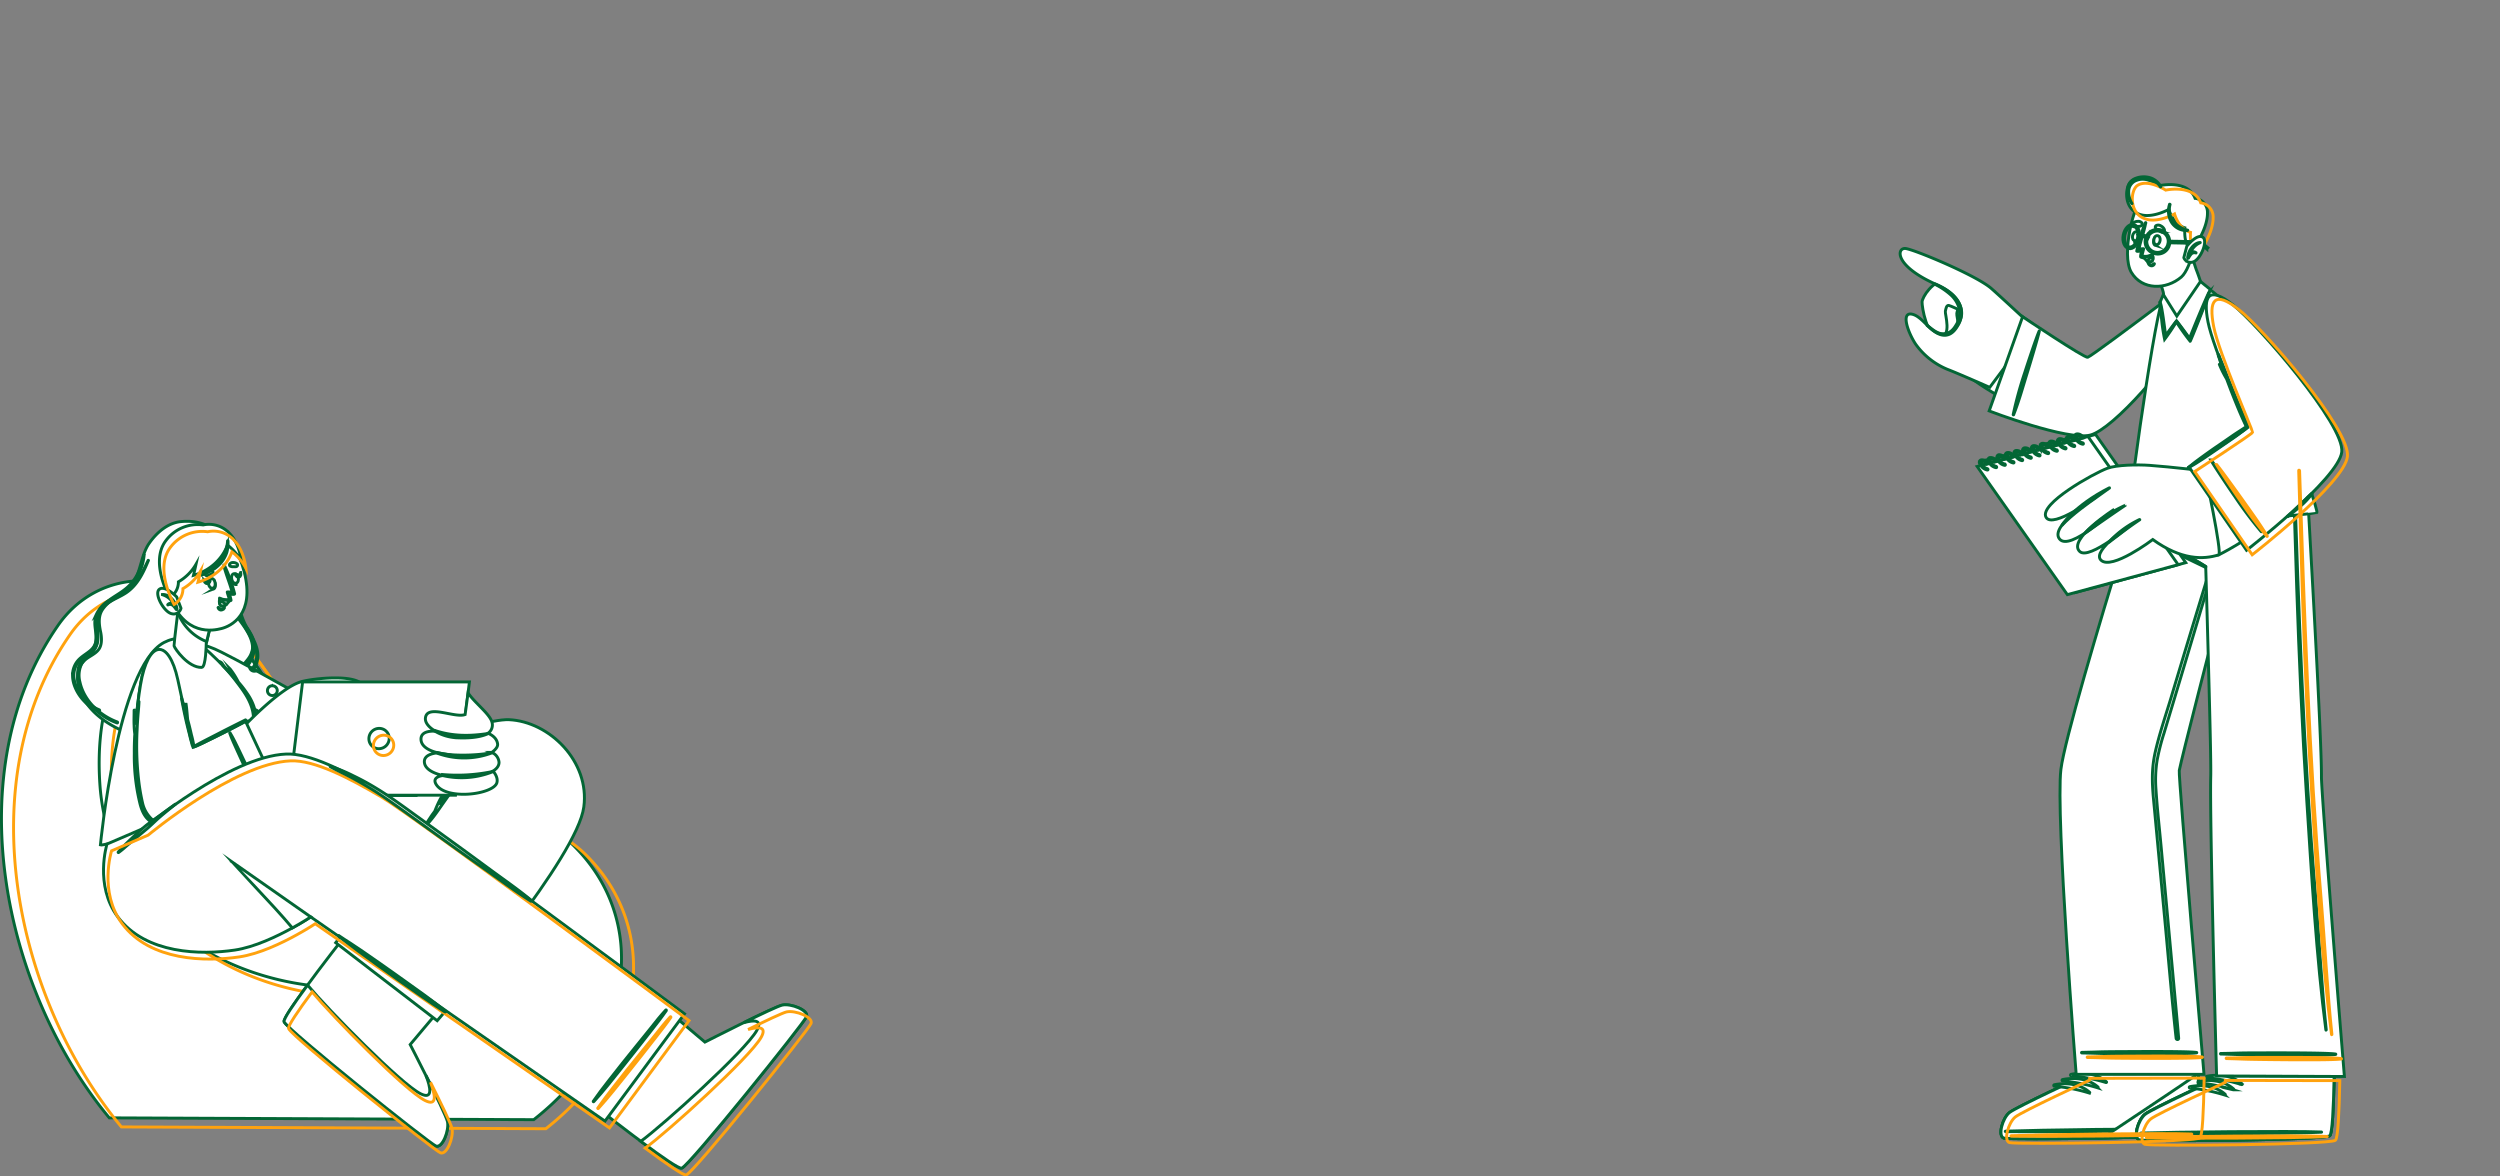<svg xmlns="http://www.w3.org/2000/svg" id="&#x421;&#x43B;&#x43E;&#x439;_1" data-name="&#x421;&#x43B;&#x43E;&#x439; 1" viewBox="0 0 851.7 400.8"><rect x="0" y="0" width="851.7" height="400.8" fill="#808080" stroke="none"/><defs><style>.cls-1{fill:#fff;stroke:#036635;}.cls-1,.cls-2{stroke-miterlimit:10;}.cls-2{fill:none;stroke:#ffa20e;}</style></defs><g id="freepik--Puff--inject-2"><path class="cls-1" d="M37.24,380.83l144.59.62C217,353.86,220.6,313,195.53,288.19c-15.17-15-34.44-12-52.79-14.35h-.05a54.28,54.28,0,0,1-18.61-5.46c-18.89-10-29.54-33.48-45.44-53.25-2-2.48-4-4.89-6.22-7.22-13.07-14-39.08-14.41-52.69,5.21C-14.84,263,1,337.16,37.24,380.83Z"></path><path class="cls-1" d="M34,266.77c3.78,59.31,72.29,81.46,115.07,63.69,37.21-15.46,25-50.72-6.37-56.62h-.05a54.28,54.28,0,0,1-18.61-5.46c-18.89-10-29.54-33.48-45.44-53.25C55,202.82,31.26,223.33,34,266.77Z"></path></g><g id="freepik--Puff--inject-2-2" data-name="freepik--Puff--inject-2"><path class="cls-2" d="M41.36,383.92l144.59.62c35.14-27.59,38.77-68.48,13.7-93.26-15.17-15-34.44-12-52.79-14.35h-.05a54,54,0,0,1-18.61-5.46c-18.89-10-29.54-33.48-45.44-53.25-2-2.48-4-4.89-6.22-7.22-13.07-14-39.08-14.41-52.69,5.21C-10.72,266.05,5.12,340.25,41.36,383.92Z"></path><path class="cls-2" d="M38.16,269.86c3.78,59.31,72.29,81.46,115.07,63.69,37.21-15.46,25-50.72-6.37-56.62h-.05a54,54,0,0,1-18.61-5.46c-18.89-10-29.54-33.48-45.44-53.25C59.09,205.91,35.38,226.42,38.16,269.86Z"></path></g><g id="freepik--Character--inject-2"><path class="cls-1" d="M148.54,390.43c-2.16-.79-50.84-39.69-51.76-42.35-.35-1,4.9-8.43,11.5-17.21,1.43-1.9,2.91-3.85,4.43-5.82,9.84-12.82,20.58-26.19,20.58-26.19l32.64,25.93-21.48,25.47-4.71,5.6s12,23.23,12.67,26.26S150.69,391.22,148.54,390.43Z"></path><path class="cls-1" d="M148.53,390.43c-2.15-.79-50.83-39.69-51.75-42.35-.29-.82,3.13-5.89,8-12.47,7.08,8.46,31.76,33.65,38.5,37,4.28,2.14,3.43-2.06,1.83-6.24,3.29,6.57,6.95,14.09,7.33,15.72C153.09,385.13,150.69,391.22,148.53,390.43Z"></path><path class="cls-1" d="M198.89,274.93c-2.23,16.95-44,65.91-48.85,71.52l-1.1,1.28-34.57-26.57.4-.51,30.44-39.86s-50.34,29.38-75.53,16C58.37,290.79,50,280.16,50,280.16l32.87-17.52s9.1,2.94,14.91,2.09c20-2.93,64.94-20,75.6-19.55C187.11,245.78,201,259.37,198.89,274.93Z"></path><path class="cls-1" d="M156.14,266a40.32,40.32,0,0,0-3.14,4c-1.08,1.41-2.17,2.81-3.24,4.22h0c.2-.41.38-.83.58-1.24.68-1.4,1.22-2.85,2-4.2a.08.08,0,0,0,0-.1.07.07,0,0,0-.1,0v0c-.83,1.33-1.78,2.6-2.49,4-.33.66-.65,1.33-.94,2-.16.37-.32.74-.47,1.12-.06.17-.15.36-.2.54-.48.66-1,1.32-1.42,2-1,1.48-1.92,3.05-3,4.52-.06.08.07.16.12.08,1.05-1.38,2.23-2.67,3.3-4s2.12-2.84,3.13-4.29,2-2.84,3-4.25a43.47,43.47,0,0,0,3-4.38.06.06,0,0,0,0-.08.06.06,0,0,0-.08,0Z"></path><path class="cls-1" d="M27.91,237c3.86,7.64,12.49,12.1,20.39,14.32,8.06,2.26,17.41,3.44,25.61,1.21a20.45,20.45,0,0,0,9.64-5.5c2.74-3,3.73-6.45,2.22-10.08-1.22-2.93-4.67-5.57-4.18-7.91s2.78-3.78,3.78-5.92c1.7-3.65.25-7-1.89-10-5.06-7.26-1.69-14.71-4-22.89-1.32-4.65-5.92-13.68-17.82-12.53-4.53.44-8.26,3.72-10.84,7.39-3,4.32-2.9,10.86-6.35,14.89-3,3.44-6.19,3.4-9.08,7.05-1.26,1.59-2.12,3.56-1.13,8.13.36,1.65.59,4.11-.41,5.77-1.39,2.31-4.55,2.83-6.06,5.23C25.69,229.45,26.2,233.61,27.91,237Z"></path><path class="cls-1" d="M80.85,247.5c4,.18,6.73-4.81,4.88-8-1.18-2.05-3.32-3.34-4.5-5.38-1.94-3.36.86-5.44,2.81-7.93,4.24-5.39,1-10.31-2.46-14.93-2.66-3.51-2.64-6.89-2-11.09,0-.07.12,0,.11,0-.34,3.13-.55,6.23,1.07,9.07,1.31,2.31,3.33,4.12,4.57,6.49a9.55,9.55,0,0,1-1.12,11.19c-.8,1-2.15,2-2.63,3.19-1.14,2.75.69,4.68,2.42,6.51,1.32,1.41,2.79,3,3,5,.28,3.07-3.11,6.46-6.15,6.15C80.7,247.73,80.69,247.5,80.85,247.5Z"></path><path class="cls-1" d="M78.15,250c2.65-1,5.48-1.72,7.38-3.94,2.83-3.29.86-6.62-1-9.75a5.53,5.53,0,0,1-1-4.24c.58-2.37,2.72-4,3.5-6.32,1.85-5.5-3-10.07-4.88-14.79s-1.86-10-1.88-15.07a.08.08,0,0,1,.11-.06.09.09,0,0,1,.06.06c.06,6.53.67,12.78,4,18.51,2.36,4,4.85,8.31,2.43,12.87-.6,1.12-1.52,2.07-2.09,3.19-1.13,2.24-.81,3.91.38,5.93s2.54,4,2.34,6.33c-.38,4.61-5.44,6.67-9.27,7.67a.2.2,0,0,1-.22-.18A.18.18,0,0,1,78.15,250Z"></path><path class="cls-1" d="M27,224.54c2.45-2.35,5.75-3.11,5.73-7.17,0-2.79-1-5.23.07-8a10.49,10.49,0,0,1,4.84-5c2.64-1.52,5.44-2.62,7.58-4.87,2.34-2.45,3.79-5.58,5.24-8.58,0-.06.14,0,.11,0-1.72,4.15-3.66,8.36-7.53,11-2,1.35-4.33,2.21-6.33,3.58-3.61,2.47-4.24,5.83-3.69,9.91.25,1.88.43,3.74-.71,5.37s-3,2.41-4.52,3.68c-6.26,5.37-.13,14.94,6,17.35.28.11.16.54-.13.44-4.62-1.65-8.8-7-8.94-11.92A7.63,7.63,0,0,1,27,224.54Z"></path><path class="cls-1" d="M26.58,228c.6-2.84,2.67-4.07,4.46-6,2.82-3.1,1.27-7,1.72-10.76A9.26,9.26,0,0,1,36.48,205c2.62-2.13,5.7-3.41,8-6A19.14,19.14,0,0,0,49,189.18c0-.07.11,0,.1,0A17.91,17.91,0,0,1,42,201.78c-2.58,1.9-5.83,3.22-7.62,6.09s-.82,6.35-1,9.7a7.45,7.45,0,0,1-2.43,5.24,14.91,14.91,0,0,0-3.13,3.36,9,9,0,0,0-.58,6.22c1.41,6.48,6.94,11.44,12.71,13.56.2.07.12.41-.08.34a21.13,21.13,0,0,1-12-10.85A12.06,12.06,0,0,1,26.58,228Z"></path><path class="cls-1" d="M65.78,229.36c6.15,8.83,27.25,31.76,41.84,35.09,8,1.83,46.89,7.26,52.21,2.42,6.23-5.67,3.34-27.06-1.61-27.26-15.13-.59-43.14,2.37-50.13.82-3.16-.69-19.93-11.51-37.84-20.16C63.46,217,61.78,223.61,65.78,229.36Z"></path><path class="cls-1" d="M150,238.44l-2.6,32s-35.24-.56-45.88-6.54-28-21.25-34.59-31.85-4.41-16.39,8.52-9.87,30.4,17,32.69,17.55S150,238.44,150,238.44Z"></path><path class="cls-1" d="M69.55,219.86a1.64,1.64,0,0,1-2.92-.41A10.35,10.35,0,0,1,69.55,219.86Zm-1.36,13.75h-.25q.78,1.14,1.74,2.37a1.7,1.7,0,0,0,.17-.73A1.67,1.67,0,0,0,68.19,233.61Zm12.31,0a1.67,1.67,0,0,0,0,3.34,1.68,1.68,0,0,0,1.68-1.66v0A1.67,1.67,0,0,0,80.5,233.61Zm12.28,0a1.67,1.67,0,0,0,0,3.34,1.68,1.68,0,0,0,1.68-1.66v0a1.66,1.66,0,0,0-1.66-1.66Zm-18.47-8.26A1.66,1.66,0,1,0,76,227a1.66,1.66,0,0,0-1.66-1.66ZM85,227.24a1.65,1.65,0,0,0,2.32,1.28ZM92.78,250a1.66,1.66,0,1,0,1.66,1.66A1.66,1.66,0,0,0,92.78,250Zm12.31,0a1.66,1.66,0,1,0,1.66,1.66,1.66,1.66,0,0,0-1.66-1.66Zm12.32,0a1.66,1.66,0,1,0,1.66,1.66,1.67,1.67,0,0,0-1.62-1.66Zm12.31,0a1.63,1.63,0,1,0,.06,0Zm-55.16-8.24c.45.48.91,1,1.38,1.45a1.62,1.62,0,0,0-1.34-1.45Zm12.06,0a1.66,1.66,0,1,0,1.66,1.66,1.66,1.66,0,0,0-1.66-1.66Zm12.31,0a1.66,1.66,0,1,0,0,3.32,1.67,1.67,0,0,0,0-3.34Zm12.32,0a1.66,1.66,0,1,0,1.66,1.66,1.66,1.66,0,0,0-1.66-1.66Zm12.31,0a1.66,1.66,0,1,0,1.66,1.66,1.66,1.66,0,0,0-1.66-1.66Zm12.32,0a1.66,1.66,0,1,0,1.66,1.66,1.66,1.66,0,0,0-1.66-1.66ZM117.4,266.41a1.63,1.63,0,0,0-1.65,1.53c1.08.17,2.17.33,3.28.48a2,2,0,0,0,0-.35,1.66,1.66,0,0,0-1.59-1.68Zm-18.47-8.26a1.66,1.66,0,1,0,0,3.32,1.67,1.67,0,0,0,0-3.34Zm12.32,0a1.66,1.66,0,1,0,1.66,1.66,1.66,1.66,0,0,0-1.66-1.66Zm12.31,0a1.66,1.66,0,1,0,1.66,1.66,1.66,1.66,0,0,0-1.66-1.66Zm12.32,0a1.66,1.66,0,1,0,1.66,1.66,1.66,1.66,0,0,0-1.66-1.66ZM142,250a1.66,1.66,0,1,0,1.66,1.66A1.66,1.66,0,0,0,142,250Zm-6.15-8.26a1.66,1.66,0,1,0,1.66,1.66,1.66,1.66,0,0,0-1.66-1.66Zm12.3,0a1.66,1.66,0,0,0,0,3.32,1.63,1.63,0,0,0,1.25-.58l.16-1.95h0a1.64,1.64,0,0,0-1.37-.81Zm-18.4,24.62a1.48,1.48,0,0,0-.89.26.48.48,0,0,0-.16.12,1.43,1.43,0,0,0-.45.58.58.58,0,0,0-.08.22,0,0,0,0,0,0,.05,1.26,1.26,0,0,0,0,.28h0a.28.28,0,0,0,0,.13,1.62,1.62,0,0,0,.81,1.42l1.46.12h0a1.71,1.71,0,0,0,1-1.19,2,2,0,0,0,0-.35A1.67,1.67,0,0,0,129.78,266.39Zm12.32,0a1.66,1.66,0,1,0,1.66,1.66,1.66,1.66,0,0,0-1.66-1.66h0ZM136,258.13a1.66,1.66,0,1,0,1.66,1.66,1.66,1.66,0,0,0-1.66-1.66h0Zm12.3,0a1.66,1.66,0,1,0-.12,3.32l.27-3.31Z"></path><path class="cls-1" d="M144.3,240.66a.07.07,0,1,0-.14,0c-.44,2.2-.62,4.46-.87,6.68s-.48,4.61-.69,6.92c-.41,4.6-.89,9.23-1,13.85a.14.14,0,0,0,.18.1.16.16,0,0,0,.11-.1c.7-4.54,1.06-9.15,1.49-13.71.22-2.26.42-4.53.58-6.8S144.33,243,144.3,240.66Z"></path><path class="cls-1" d="M34.21,287.86c1.93.62,56.88-15.28,56.88-15.28L84.6,253.5s3.21-6.13,1.72-12c-2-7.88-16.58-20.85-17.73-21.61-4.6-3-8.92-3-12.73-1C40,227.32,34.21,287.86,34.21,287.86Z"></path><path class="cls-1" d="M76.13,226.72c1.42,1.65,2.94,3.22,4.4,4.83-.69-1.2-1.36-2.41-2.09-3.59h0a27,27,0,0,1,2.78,4.43,36.35,36.35,0,0,1,3,3.87,17.38,17.38,0,0,1,2.56,5.35A15,15,0,0,1,87,247.5a38.43,38.43,0,0,1-1.86,6.57c-.1.29-.5.11-.42-.17,1-3.73,2.2-7.66,1.37-11.55s-3.23-7.1-5.56-10.15A55.55,55.55,0,0,0,76,226.87C76,226.75,76.07,226.61,76.13,226.72Z"></path><path class="cls-1" d="M59.29,220c.22,1,4.87,7.52,9.41,7.37,1.48,0,1.56-8.14,1.56-8.14l.15-.6,2-8.34-11.15-7.3S59.2,219.53,59.29,220Z"></path><path class="cls-1" d="M72.4,210.24l-2,8.34a17.24,17.24,0,0,1-9.85-10c.35-2.88.64-5.27.68-5.62v-.05l1.41.85Z"></path><path class="cls-1" d="M83.21,194.87c3.71,14.59-4.6,18.46-7.75,19.26-2.85.72-12.67,2.82-17.87-11.3s.41-20.46,6.85-22.46S79.5,180.29,83.21,194.87Z"></path><path class="cls-1" d="M80.41,193.06a8.34,8.34,0,0,1-1,0,1.7,1.7,0,0,1-1.06-.23.52.52,0,0,1-.11-.64,1.31,1.31,0,0,1,1.23-.54,2,2,0,0,1,1.33.46.58.58,0,0,1-.39.95Z"></path><path class="cls-1" d="M70.6,196.13c.34-.11.63-.26,1-.4a1.81,1.81,0,0,0,.91-.58.56.56,0,0,0-.12-.65,1.34,1.34,0,0,0-1.34-.07,1.91,1.91,0,0,0-1.09.9.57.57,0,0,0,.3.76A.64.64,0,0,0,70.6,196.13Z"></path><path class="cls-1" d="M73.1,198s-.07.07-.06.11c.24,1,.34,2.18-.5,2.7h0C73.64,200.44,73.48,198.87,73.1,198Z"></path><path class="cls-1" d="M72,197.1c-1.64.21-1.1,3.47.41,3.28S73.36,196.92,72,197.1Z"></path><path class="cls-1" d="M71.37,197.38c-.25.23-.48.6-.81.69s-.75-.18-1.07-.47h0c.1.62.44,1.23,1.13,1.21s1-.64,1-1.3C71.61,197.44,71.48,197.28,71.37,197.38Z"></path><path class="cls-1" d="M78.9,196.66a.09.09,0,0,1,.09.08c.13,1,.44,2.16,1.41,2.35v.06C79.26,199.17,78.85,197.61,78.9,196.66Z"></path><path class="cls-1" d="M79.64,195.46c1.6-.38,2.24,2.87.75,3.22S78.29,195.78,79.64,195.46Z"></path><path class="cls-1" d="M80.35,195.54c.29.12.61.39.92.35s.55-.45.71-.84H82c.14.62.06,1.3-.51,1.54s-1-.24-1.3-.83C80.18,195.69,80.24,195.49,80.35,195.54Z"></path><path class="cls-1" d="M74.45,206.94c.26.21.53.52.91.52a2.77,2.77,0,0,0,1.07-.36s.07,0,0,.05a1.39,1.39,0,0,1-1.24.67,1.1,1.1,0,0,1-.89-.83C74.33,206.93,74.41,206.9,74.45,206.94Z"></path><path class="cls-1" d="M78.17,202.31s.43,1.49.54,2.2c0,.07-.16.12-.4.18h0a3.43,3.43,0,0,1-3.48-.78c-.06-.06,0-.15.09-.11a5.28,5.28,0,0,0,3.23.43c0-.21-.83-2.52-.72-2.55a6.36,6.36,0,0,1,1.68.13c-.81-3.11-2.12-6.07-2.88-9.19a.09.09,0,0,1,.08-.11.1.1,0,0,1,.1,0,52.63,52.63,0,0,1,3.52,9.76C80,202.71,78.47,202.39,78.17,202.31Z"></path><path class="cls-1" d="M78.23,204.41a4.28,4.28,0,0,1-1.31,1.67,2.08,2.08,0,0,1-1.1.35c-.86,0-1.06-.75-1.07-1.42a3.75,3.75,0,0,1,.12-1.06A5.48,5.48,0,0,0,78.23,204.41Z"></path><path class="cls-1" d="M76.92,206.08a2.08,2.08,0,0,1-1.1.35c-.86,0-1.06-.75-1.07-1.42A2,2,0,0,1,76.92,206.08Z"></path><path class="cls-1" d="M57.78,203.61a6.24,6.24,0,0,0,3-5.39,16.44,16.44,0,0,0,6-6c-.07.32-.57,2.63-.87,3.8,9.35-2.75,11.56-10.34,11.56-10.34a16.58,16.58,0,0,1,4.77,5.62s-.53-5.85-3.93-9.46a9.47,9.47,0,0,0-9.09-3,13.52,13.52,0,0,0-12.74,5.38C50.93,191.61,57.78,203.61,57.78,203.61Z"></path><path class="cls-1" d="M73,193.77a18,18,0,0,1-4.71,2.29h0a15.06,15.06,0,0,0,6.57-4.93,14.69,14.69,0,0,0,1.76-3.08,10,10,0,0,0,.9-3.76.07.07,0,1,1,.15,0,12.09,12.09,0,0,1-.37,3.83,10.65,10.65,0,0,1-1.8,3.37A12.75,12.75,0,0,1,73,193.81"></path><path class="cls-1" d="M60.19,203.36s-4-4.11-5.91-2.6,1.62,7.82,4.24,8.33a2.57,2.57,0,0,0,3.13-1.82.19.19,0,0,1,0-.08Z"></path><path class="cls-1" d="M55.34,202.54v.07A6.44,6.44,0,0,1,59.28,206a1.43,1.43,0,0,0-2-.14.86.86,0,0,0-.13.14s0,.11.06.09a1.55,1.55,0,0,1,1.79.26,7.54,7.54,0,0,1,1,1.24c.11.14.37,0,.29-.16h0C60,205.18,57.78,202.37,55.34,202.54Z"></path><path class="cls-1" d="M48,232.32c-4.42,25.07-.15,43.84,4.11,46.17,11.47,6.26,39-6.44,46.75-9,3.14-1-11.16-25-14.37-23.54-7.54,3.48-18.12,9.41-18.55,9.36-.85-.09-1.84-6.48-6.22-25.13C56.17,215.13,49.78,222.07,48,232.32Z"></path><path class="cls-1" d="M123.88,234.11c.78,3.15-7.14,4.43-7.14,4.43a6,6,0,0,1,3.14,2.59c1.15,2.18-1.76,5-1.76,5a7.47,7.47,0,0,1,2.88,3.26c.89,2.2-1.65,5.41-1.65,5.41a6.53,6.53,0,0,1,.72,4.46c-1,4-7.17,5.63-10.81,7.38-3.9,1.86-10.35,2.55-13.28,3.87L83.29,247.27s12.26-13,19.25-15C106.43,231.11,122.68,229.3,123.88,234.11Z"></path><path class="cls-1" d="M116.65,238.46A53.94,53.94,0,0,0,103.5,240c-.09,0-.06.17,0,.15,4.26-.93,8.86-.74,13.14-1.5a.12.12,0,0,0,.07-.14A.09.09,0,0,0,116.65,238.46Z"></path><path class="cls-1" d="M117.93,245.78a11.76,11.76,0,0,0-3,.55c-1,.27-2.06.56-3.09.86-2,.6-4.08,1.26-6.1,2-.09,0-.06.17,0,.14,2.05-.59,4.1-1.16,6.17-1.67l3.11-.74a14.7,14.7,0,0,0,2.9-.81.17.17,0,0,0,.17-.16A.17.17,0,0,0,117.93,245.78Z"></path><path class="cls-1" d="M119.26,254.77a7.74,7.74,0,0,0-2.64.64l-2.79.86c-1.86.57-3.72,1.13-5.6,1.63-.1,0-.06.18,0,.15l5.74-1.49,2.81-.77a7.92,7.92,0,0,0,2.48-.93Z"></path><path class="cls-1" d="M83.68,245.78,96.86,274S56,285.9,50.42,278.72,45.25,249,47.86,233.34s9.63-15.92,12.71-1.8,4.89,23,5.44,23S83.68,245.78,83.68,245.78Z"></path><path class="cls-1" d="M78.35,249.61c0-.07-.17,0-.14,0,.73,2.12,1.72,4.16,2.63,6.21s1.91,4.22,2.9,6.32c2,4.18,3.89,8.42,6.1,12.47.09.18.32,0,.25-.13-1.69-4.27-3.7-8.43-5.64-12.59-1-2.06-1.93-4.12-2.93-6.16S79.54,251.55,78.35,249.61Z"></path><path class="cls-1" d="M75.25,279.15a16.4,16.4,0,0,0-3.42.57c-1.18.21-2.37.4-3.56.55a67.45,67.45,0,0,1-6.94.6c-2.29.06-7.94-.28-9.68-1.86a10.81,10.81,0,0,1-3-5.09,70.08,70.08,0,0,1-1.4-8,103.11,103.11,0,0,1-.54-17.21c.06-1.6.16-3.2.28-4.79s.31-3.26.36-4.88c0-.06-.09-.07-.11,0a55.09,55.09,0,0,0-1.08,7.88c-.1-1.65-.29-3.3-.32-4.95a.08.08,0,0,0-.15,0c0,1.74-.09,3.47,0,5.21a25.55,25.55,0,0,0,.24,2.92q-.21,3.3-.18,6.63a67.69,67.69,0,0,0,2,17.3c.67,2.45,1.71,4.8,4,6.11a14.56,14.56,0,0,0,5.38,1.42,45.65,45.65,0,0,0,11.78-.75c1.09-.2,2.17-.43,3.25-.68a13,13,0,0,0,3.1-.85.09.09,0,0,0,.06-.07S75.28,279.14,75.25,279.15Z"></path><polygon class="cls-1" points="84.21 246 84.21 246.01 84.21 246.01 84.21 246"></polygon><path class="cls-1" d="M83.63,245.25c-3,1.5-6,3-9,4.55l-4.44,2.28c-1.42.73-4.13,2.19-4.13,2.19a33.38,33.38,0,0,0-.84-3.91c-.29-1.27-.63-2.77-1-4.14-.09-.36-.19-.71-.28-1.07-.07-.66-.13-1.32-.19-2-.1-1.07-.19-2.16-.35-3.21h-.06a13.68,13.68,0,0,0,0,3c-.46-1.67-.94-3.32-1.43-5,0-.05-.09,0-.08,0,.53,2.79,1.1,5.58,1.74,8.35.32,1.34.66,2.68,1,4a43,43,0,0,0,1.19,4.27,46.49,46.49,0,0,0,4.51-2q2.31-1.09,4.59-2.24c3-1.48,5.94-3,8.8-4.66a2.92,2.92,0,0,0,.22.43c.07.12.17-.09.13-.22S83.69,245.22,83.63,245.25Z"></path><rect class="cls-1" x="83.39" y="268.3" width="58.31" height="2.62"></rect><polygon class="cls-1" points="95.86 268.3 93.87 270.92 141.7 270.92 141.7 268.3 95.86 268.3"></polygon><polygon class="cls-1" points="98.36 270.91 155.19 270.91 159.92 232.32 103.09 232.32 98.36 270.91"></polygon><path class="cls-1" d="M125.68,251.61a3.39,3.39,0,0,0,3.31,3.46h.09a3.55,3.55,0,0,0,3.52-3.46,3.39,3.39,0,0,0-3.32-3.46h-.08A3.52,3.52,0,0,0,125.68,251.61Z"></path><path class="cls-1" d="M159.46,236.05c2.14,3.31,7.43,7.17,8.15,10a3.36,3.36,0,0,1-1.38,3.76s3.06,1.05,3.3,3.74c.12,1.38-2,2.78-2,2.78a4,4,0,0,1,2.48,3.35c.05,1.91-2.06,3-2.06,3s1.9,2,1.32,4c-1.16,4-17.43,6.13-20.73.47C147,264.51,151,264.2,151,264.2s-5.86-1-6.39-4.29,4.69-3.43,4.69-3.43-5.67-1-5.87-4.49,5-2.85,5-2.85-3.94-2-3.47-4.71c.76-4.51,10,.29,13.5-1Z"></path><path class="cls-1" d="M167.66,263a28.57,28.57,0,0,1-16.88,1.21c-.18-.05-.18-.35,0-.34a58.32,58.32,0,0,0,16.88-1Z"></path><path class="cls-1" d="M167.63,256.37c.07,0,.09.09,0,.11a26.73,26.73,0,0,1-18.51.18c-.21-.08-.31-.36-.07-.28C153.22,257.61,162.45,257.51,167.63,256.37Z"></path><path class="cls-1" d="M148.1,248.84c5.87,2,11.82,2,17.91,1.08.08,0,.09.1,0,.13-2.86,1.26-6.81,1.44-9.89,1.32A16.38,16.38,0,0,1,148,249C147.93,249,148,248.79,148.1,248.84Z"></path><path class="cls-1" d="M274.78,346.34c-.8,2.15-39.86,50.71-42.52,51.62-1,.35-8.41-4.93-17.17-11.56-1.9-1.43-3.84-2.92-5.81-4.44-12.79-9.88-26.12-20.66-26.12-20.66l26-32.56,25.41,21.56,5.58,4.72s23.27-11.9,26.3-12.58S275.54,344.19,274.78,346.34Z"></path><path class="cls-1" d="M274.78,346.34c-.8,2.15-39.86,50.71-42.52,51.62-.88.31-6.65-3.69-13.95-9.13,7.45-5.42,35.74-30.91,39.54-37.81,2-3.63-.92-3.6-4.49-2.6,5.83-2.87,11.69-5.66,13.11-6C269.45,341.76,275.53,344.19,274.78,346.34Z"></path><path class="cls-1" d="M233.2,345.38l-27.1,36.56L114.67,318.5l-8.81-6.12s-2.5,1.68-6.26,3.75C94.38,319,86.74,322.67,80,323.67c-11.35,1.68-30.3,1.5-39.87-11.29-8.06-10.77-3.68-24.83-3.68-24.83l12.46-5.35s29.49-24.57,48.6-25.31c8.11-.33,19.93,5.82,30.87,12.25S233.2,345.38,233.2,345.38Z"></path><path class="cls-1" d="M105.86,312.38s-2.5,1.68-6.26,3.75c-6.64-7.95-20.7-22.39-21.13-22.91Z"></path><path class="cls-1" d="M59.69,274c-1.76,1.23-3.47,2.53-5.21,3.79s-3.48,2.39-5.1,3.74-3.22,2.84-4.78,4.32c-.75.71-1.5,1.43-2.23,2.17a18.56,18.56,0,0,0-2.12,2.31c0,.07.06.17.13.12a25.36,25.36,0,0,0,2.36-1.92l2.47-2.1c1.58-1.35,3.2-2.66,4.78-4s3-2.81,4.58-4.17S58,275.42,59.72,274C59.78,274,59.72,274,59.69,274Z"></path><path class="cls-1" d="M226.84,344.07c-1.76,1.9-3.39,3.94-5,6s-3.28,4-4.9,6.06c-3.25,4-6.53,8.1-9.72,12.2-1.76,2.25-3.49,4.52-5.12,6.87-.07.11.09.22.18.13,3.49-3.84,6.69-7.94,9.93-12s6.49-8.14,9.67-12.25c1.75-2.25,3.54-4.49,5.15-6.84C227.06,344.1,226.91,344,226.84,344.07Z"></path><path class="cls-2" d="M150.07,392.75c-2.15-.79-50.83-39.69-51.75-42.35-.29-.82,3.13-5.89,8-12.47,7.08,8.46,31.76,33.65,38.5,37,4.28,2.14,3.43-2.06,1.83-6.24,3.29,6.57,6.95,14.09,7.33,15.72C154.63,387.45,152.23,393.54,150.07,392.75Z"></path><path class="cls-2" d="M59.32,205.93a6.19,6.19,0,0,0,3-5.39,16.29,16.29,0,0,0,6-6c-.07.32-.57,2.63-.87,3.8C76.8,195.59,79,188,79,188a16.36,16.36,0,0,1,4.77,5.62s-.53-5.85-3.93-9.46a9.46,9.46,0,0,0-9.09-3A13.56,13.56,0,0,0,58,186.54C52.47,193.93,59.32,205.93,59.32,205.93Z"></path><path class="cls-2" d="M127.22,253.93a3.4,3.4,0,0,0,3.32,3.46h.08a3.53,3.53,0,0,0,3.52-3.46,3.39,3.39,0,0,0-3.32-3.46h-.08A3.53,3.53,0,0,0,127.22,253.93Z"></path><path class="cls-2" d="M276.32,348.66c-.8,2.15-39.86,50.71-42.52,51.62-.88.31-6.65-3.69-14-9.13,7.45-5.42,35.74-30.91,39.54-37.81,2-3.63-.92-3.6-4.49-2.6,5.83-2.87,11.69-5.66,13.11-6C271,344.08,277.07,346.51,276.32,348.66Z"></path><path class="cls-2" d="M234.74,347.7l-27.1,36.56-91.43-63.44-8.81-6.12s-2.5,1.68-6.26,3.75C95.92,321.34,88.28,325,81.51,326c-11.35,1.68-30.3,1.5-39.87-11.29C33.58,303.93,38,289.87,38,289.87l12.46-5.35S79.91,260,99,259.21c8.11-.33,19.93,5.82,30.87,12.25S234.74,347.7,234.74,347.7Z"></path><path class="cls-2" d="M228.38,346.39c-1.76,1.9-3.39,3.94-5,6s-3.28,4-4.9,6.06c-3.25,4-6.53,8.1-9.72,12.2-1.76,2.25-3.49,4.52-5.12,6.87-.07.11.09.22.18.13,3.49-3.84,6.69-7.94,9.93-12s6.49-8.14,9.67-12.25c1.75-2.25,3.54-4.49,5.15-6.84C228.6,346.42,228.45,346.31,228.38,346.39Z"></path><path class="cls-1" d="M151.78,344.45c-4.55-3.59-9.26-7-14-10.34s-9.38-6.7-14.15-9.94c-1.36-.93-2.74-1.85-4.12-2.76s-2.81-1.76-4.15-2.71c-.08,0-.15.08-.08.13,1.24.89,2.41,1.88,3.63,2.8s2.31,1.77,3.48,2.64c2.28,1.69,4.59,3.35,6.89,5q7,5.07,14.13,10c2.7,1.85,5.39,3.7,8.15,5.46C151.78,344.83,152,344.61,151.78,344.45Z"></path><path class="cls-1" d="M181,306.73c-4.2-3.49-8.71-6.62-13.11-9.84s-8.89-6.55-13.37-9.78l-13.31-9.63c-4.31-3.11-8.59-6.27-13.13-9a84.33,84.33,0,0,0-7.66-4.17,50.8,50.8,0,0,0-7.92-3.23.08.08,0,0,0,0,.11l0,0c2.24,1.25,4.59,2.3,6.86,3.51s4.44,2.45,6.61,3.76c4.52,2.74,8.78,5.85,13.06,8.92,8.88,6.4,17.75,12.81,26.7,19.12,5,3.52,9.92,7.25,15.12,10.49C181,307.1,181.19,306.85,181,306.73Z"></path></g><g id="freepik--character-2--inject-2"><path class="cls-1" d="M682.65,387.71c2.12.69,62.6-.1,64.88-1.59.87-.55,1.27-9.37,1.45-20v-.33c0-2.2.07-4.46.08-6.76v-.95l-2.94-31.37-40.45.41,4,31.07v1.24l.24,6.43v.66s-23,10.65-25.35,12.56S680.53,387,682.65,387.71Z"></path><path class="cls-1" d="M682.65,387.71c2.12.69,62.6-.1,64.88-1.59.87-.55,1.27-9.37,1.45-20v-.33c0-2.2.07-4.46.08-6.76v-.95l-39.4.11v1.24l.24,6.43v.66s-23,10.65-25.35,12.56S680.53,387,682.65,387.71Z"></path><path class="cls-1" d="M682.65,387.71c1.09.35,17.52.31,33.58,0,3.23-.06,6.44-.14,9.5-.22,11.45-.32,20.91-.79,21.79-1.36s1.27-9.12,1.44-19.59v-.79h0l-39,.07v.67S687,377.14,684.62,379,680.53,387,682.65,387.71Z"></path><path class="cls-1" d="M683.31,385.36c10.19-.38,51.32-1,61.43-.57.08,0,.08.06,0,.07-10.09.6-51.23.84-61.43.67C683.09,385.52,683.09,385.37,683.31,385.36Z"></path><path class="cls-1" d="M705.62,366c4-.81,8.92-.25,12,2.57.12.1,0,.27-.17.23a57.34,57.34,0,0,0-11.82-2.3.25.25,0,1,1,0-.5Z"></path><path class="cls-1" d="M702.75,367.77c4-.8,8.92-.25,12,2.57.12.11,0,.28-.17.24a56.8,56.8,0,0,0-11.83-2.31.25.25,0,0,1,0-.5Z"></path><path class="cls-1" d="M699.88,369.55c4-.8,8.91-.25,12,2.57.13.11,0,.28-.16.24a56.14,56.14,0,0,0-11.83-2.3.25.25,0,0,1-.21-.3A.23.23,0,0,1,699.88,369.55Z"></path><path class="cls-1" d="M716.23,387.7c3.23-.06,6.44-.14,9.5-.22,11.45-.32,20.91-.79,21.79-1.36s1.27-9.12,1.44-19.59v-.79h0C743.6,369.49,724.78,382,716.23,387.7Z"></path><path class="cls-1" d="M707.31,366h43.55s-8.77-101.72-8.43-103.49c.44-2.28,3-12.57,6.43-26,1.08-4.21,2.23-8.73,3.43-13.41,3.25-12.65,6.83-26.48,10-38.52,4.68-18,8.33-32,8.33-32h-37s-4.3,13.59-9.71,31.37c-8.83,28.83-20.64,68.52-21.8,78.16C700.25,277.6,707.31,366,707.31,366Z"></path><path class="cls-1" d="M709.24,358.52c6.65-.14,4.74-.19,11.39-.25,3.26,0,24.65-.22,27.69.28a.07.07,0,1,1,0,.14c-3,.5-24.43.31-27.69.28-6.65-.06-4.74-.12-11.39-.25a.1.1,0,0,1,0-.2Z"></path><path class="cls-1" d="M734.24,256.24c1.43-6.29,3.56-12.46,5.42-18.64q5.65-18.84,11.39-37.65,2.85-9.4,5.75-18.81,1.44-4.74,2.93-9.49c1-3.09,2.07-6.15,3-9.27.35-1.27.55-.57.09,1-.91,3.25-1.82,6.5-2.77,9.74q-2.82,9.63-5.66,19.24Q748.72,211.5,743,230.61q-2.87,9.58-5.76,19.16a76.3,76.3,0,0,0-2.36,9.27,42.77,42.77,0,0,0-.38,9.92c.42,6.67,1.19,13.32,1.8,20s1.24,13.32,1.85,20q1.83,19.89,3.65,39.78c.15,1.68.3,3.36.43,5,0,.56-.81.52-.87,0-1.43-13.11-2.53-26.26-3.76-39.39s-2.45-26.13-3.67-39.2c-.31-3.28-.66-6.56-.66-9.86A40,40,0,0,1,734.24,256.24Z"></path><path class="cls-1" d="M728.79,388.3c2.12.69,62.59.13,64.88-1.36.88-.55,1.31-9.37,1.52-20v-.34c0-2.2.08-4.46.1-6.75v-1c.14-15.4-1-31.37-1-31.37l-39.53.26,1.19,31v1.23l.22,6.43v.66s-23,10.57-25.4,12.47S726.67,387.61,728.79,388.3Z"></path><path class="cls-1" d="M728.79,388.3c2.12.69,62.59.13,64.88-1.36.88-.55,1.31-9.37,1.52-20v-.34c0-2.2.08-4.46.1-6.75v-1H755.9v1.23l.22,6.43v.66s-23,10.57-25.4,12.47S726.67,387.61,728.79,388.3Z"></path><path class="cls-1" d="M728.79,388.3c2.12.69,62.59.13,64.88-1.36.88-.55,1.31-9.37,1.52-20v-.34l-39-.07v.66s-23.05,10.57-25.4,12.47S726.67,387.61,728.79,388.3Z"></path><path class="cls-1" d="M729.45,386c10.19-.35,51.33-.78,61.43-.35.08,0,.09.06,0,.07-10.09.56-51.23.66-61.43.44C729.24,386.11,729.24,386,729.45,386Z"></path><path class="cls-1" d="M751.84,366.65c4-.78,8.91-.21,12,2.62.12.11,0,.27-.17.23a56.76,56.76,0,0,0-11.82-2.34.25.25,0,0,1-.21-.3A.23.23,0,0,1,751.84,366.65Z"></path><path class="cls-1" d="M749,368.42c4-.78,8.91-.21,12,2.62.12.11,0,.28-.17.24A56.93,56.93,0,0,0,749,368.9a.25.25,0,0,1-.14-.34A.24.24,0,0,1,749,368.42Z"></path><path class="cls-1" d="M746.08,370.2c4-.79,8.92-.22,12,2.61.12.11,0,.28-.17.24a56.78,56.78,0,0,0-11.82-2.35.25.25,0,1,1,0-.5Z"></path><path class="cls-1" d="M734.86,152.48s.85,17.66,4.89,31.65c.32,1.15.68,2.29,1.06,3.38A66.29,66.29,0,0,1,751.44,193s.43,14.21.85,30c.48,17.72,1,37.48.86,41.67-.37,15.68,2,101.89,2,101.89l43.54.18s-7.87-96.28-7.82-102c.08-9.23-2.11-50-3.8-79.79-1-18.34-1.89-32.47-1.89-32.47Z"></path><path class="cls-1" d="M756.61,358.9c6.65-.11,4.74-.18,11.39-.21,3.26,0,24.65-.12,27.69.4a.07.07,0,0,1,0,.14h0c-3.05.49-24.44.21-27.69.16-6.65-.09-4.74-.13-11.39-.3a.1.1,0,1,1-.07-.19Z"></path><path class="cls-1" d="M781.49,158.79c.8,24.29,1.65,48.59,2.74,72.87s2.56,48.72,4.6,73c1.14,13.58,2.21,32.68,3.68,46.22,0,.1-.13.13-.14,0-3.18-24.1-4.94-53.9-6.5-78.15s-2.62-48.53-3.44-72.81c-.47-13.74-.83-27.48-1.24-41.22C781.18,158.58,781.49,158.6,781.49,158.79Z"></path><path class="cls-1" d="M739,186.46A80.92,80.92,0,0,1,751.44,193a.14.14,0,0,1,0,.21.15.15,0,0,1-.14.05c-4.2-2.05-8.49-4-12.57-6.28a.27.27,0,0,1-.12-.38A.28.28,0,0,1,739,186.46Z"></path><path class="cls-1" d="M738.75,171.48c.29,1.54.66,3.08,1,4.62s.54,2.91.92,4.34a7.37,7.37,0,0,0,2,3.64c.56.52,1.19,1,1.79,1.47.33.26.68.51,1,.77-.05-.2-.08-.41-.12-.62l-.3-1.76c-.22-1.3-.43-2.61-.63-3.92-.39-2.56-.75-5.16-1.29-7.7,0-.1.14-.14.16,0,.64,2.52,1.35,5,1.9,7.55.28,1.25,1.25,7.4,1.3,7.84s.08.9.09,1.35a5.31,5.31,0,0,1,0,1.38.13.13,0,0,1-.17.05.1.1,0,0,1,0-.05h0a5.28,5.28,0,0,1-.39-1.34c-.11-.43-.21-.88-.29-1.33a1.08,1.08,0,0,0-.08-.49c-.6-.37-1.17-.85-1.73-1.26s-1.24-.88-1.81-1.36a6.88,6.88,0,0,1-2.21-3.45,24.53,24.53,0,0,1-.73-4.43c-.19-1.74-.33-3.5-.58-5.24C738.58,171.41,738.73,171.37,738.75,171.48Z"></path><path class="cls-1" d="M746.51,109.09c-4.29,10.87-26,36.43-34.86,38.43C705.26,149,679.92,135,672.87,129.8c-6.8-5,11.5-24.87,15.7-22.19,5.93,3.78,19.43,15.26,22,15.27,1.8,0,11.72-6.84,26.83-19.15C745.75,96.9,749.06,102.6,746.51,109.09Z"></path><path class="cls-1" d="M679.47,99.48c-3.93-1.42-8.32-3.37-12.69-3.32s-8.06,5.8-8.07,7.45,1.56,12,5.93,12,1.8-7.91,2-8.82.35-2.06,1.17-2S683,111.9,683,111.9Z"></path><path class="cls-1" d="M679.19,100.09c-.25,0-11.94-4.72-16.32-4.67s-8,5.79-8.06,7.45,1.55,12,5.93,12,1.8-7.92,2-8.82.34-2.07,1.17-2,15.22,7.06,15.22,7.06Z"></path><path class="cls-1" d="M693,111.68s-12-11.15-14.55-13.36c-5-4.45-26.29-13.32-29.26-13.66s-4.09,5.75,10.33,12.19c7.61,3.4,8.93,7.78,8.77,10.2s-2.51,6.91-6.59,6.77-6.66-6.11-10.4-6.8-1.32,6.19,1.29,10.18a25,25,0,0,0,10.89,8.64c3.51,1.34,14.38,6.13,14.38,6.13Z"></path><path class="cls-1" d="M656.65,110.9c1.53,1.2,3.25,2.75,5.27,2.84s3.45-1.25,4.43-2.94a7.73,7.73,0,0,0,1.12-5.62,9.53,9.53,0,0,0-2.76-4.6,23.67,23.67,0,0,0-5.49-3.71c-.09-.05,0-.17.08-.13,1.87.85,7.68,3.28,8.81,8.44A8,8,0,0,1,667,110.9c-.91,1.62-2.24,3.17-4.22,3.31-2.4.18-4.46-1.79-6.18-3.27C656.46,110.9,656.57,110.9,656.65,110.9Z"></path><path class="cls-1" d="M689.06,107.9,677.67,140s26.79,10.29,34.54,8.2S739.8,123.66,746.74,110c4.22-8.33-.67-14-10.4-6.62-10,7.54-24,18-25.1,18.34S689.06,107.9,689.06,107.9Z"></path><path class="cls-1" d="M690.59,127.19c.75-2.39,3.65-12,4.19-14.44,0,0,0-.07-.07,0-1,2.23-4.11,11.63-4.86,14a134.5,134.5,0,0,0-4,14.49c0,.09.11.15.15.06C687.81,136.71,689.13,131.9,690.59,127.19Z"></path><path class="cls-1" d="M789.31,174.72c-.13.18-63.78,6.4-64.42,5.81-.9-.85,8.32-68.12,11.74-78.35,1.46-4.36,11.54-6.64,16.19-3.53,11.66,7.79,23.79,37.24,26.8,46.17C784.59,159.54,789.78,174.08,789.31,174.72Z"></path><polygon class="cls-1" points="706.89 201.89 744.64 191.68 713.92 148.01 676.17 158.22 706.89 201.89"></polygon><polygon class="cls-1" points="704.31 202.58 742.06 192.38 711.34 148.71 673.58 158.92 704.31 202.58"></polygon><path class="cls-1" d="M707.33,149.8a3.38,3.38,0,0,0,2.15,1.53c.41.1.38-.4,0-.48a2.58,2.58,0,0,1-1.44-.95l-.16-.25a1.73,1.73,0,0,1-.3-.9.6.6,0,0,1,.12-.39h.07a.36.36,0,0,1,.27-.05,1.17,1.17,0,0,1,.51.16,3.2,3.2,0,0,1,.51.4l.24.23v.06l.07.09v.05l.54-.14a4.8,4.8,0,0,0-.76-.8,2.09,2.09,0,0,0-1.7-.52.84.84,0,0,0-.64,1A2.2,2.2,0,0,0,707.33,149.8Z"></path><path class="cls-1" d="M704.37,150.6a3.4,3.4,0,0,0,2.16,1.53c.41.1.38-.4,0-.49a2.54,2.54,0,0,1-1.43-.94,1.32,1.32,0,0,1-.16-.25,1.83,1.83,0,0,1-.31-.9.56.56,0,0,1,.13-.39h.07a.42.42,0,0,1,.27,0,1.05,1.05,0,0,1,.51.16,2.2,2.2,0,0,1,.51.4c.09.07.16.15.25.23V150l.07.08v.06L707,150a4.12,4.12,0,0,0-.76-.8,2.13,2.13,0,0,0-1.7-.53.85.85,0,0,0-.63,1A2.34,2.34,0,0,0,704.37,150.6Z"></path><path class="cls-1" d="M701.42,151.4a3.47,3.47,0,0,0,2.15,1.53c.41.1.38-.4,0-.49a2.56,2.56,0,0,1-1.44-.94l-.16-.25a1.73,1.73,0,0,1-.3-.9.6.6,0,0,1,.12-.39h.07a.49.49,0,0,1,.27-.05,1.07,1.07,0,0,1,.51.17,3.2,3.2,0,0,1,.51.4l.24.23v.06l.07.08v.06l.54-.14a4.44,4.44,0,0,0-.76-.8,2.17,2.17,0,0,0-1.7-.53.86.86,0,0,0-.64,1A2.2,2.2,0,0,0,701.42,151.4Z"></path><path class="cls-1" d="M698.46,152.2a3.5,3.5,0,0,0,2.16,1.53c.41.1.38-.4,0-.49a2.68,2.68,0,0,1-1.43-.94,1.32,1.32,0,0,1-.16-.25,1.87,1.87,0,0,1-.31-.91.61.61,0,0,1,.13-.39h.07a.61.61,0,0,1,.27,0,1.17,1.17,0,0,1,.51.16,2.24,2.24,0,0,1,.51.41l.25.23v.06a.27.27,0,0,1,.07.08v.06l.53-.14a4.12,4.12,0,0,0-.76-.8,2.13,2.13,0,0,0-1.7-.53.85.85,0,0,0-.63,1A2.34,2.34,0,0,0,698.46,152.2Z"></path><path class="cls-1" d="M695.51,153a3.45,3.45,0,0,0,2.15,1.54c.41.09.38-.4,0-.49a2.58,2.58,0,0,1-1.44-.95l-.16-.24a1.76,1.76,0,0,1-.3-.91.67.67,0,0,1,.12-.39H696a.49.49,0,0,1,.27-.05,1.17,1.17,0,0,1,.51.16,2.78,2.78,0,0,1,.51.41l.24.23v.06a.27.27,0,0,1,.07.08v.06l.54-.15a4.74,4.74,0,0,0-.76-.79,2.17,2.17,0,0,0-1.7-.53.86.86,0,0,0-.64,1A2.2,2.2,0,0,0,695.51,153Z"></path><path class="cls-1" d="M692.55,153.79a3.47,3.47,0,0,0,2.16,1.54c.41.09.38-.4,0-.49a2.6,2.6,0,0,1-1.43-1,.78.78,0,0,1-.16-.24,1.87,1.87,0,0,1-.31-.91.56.56,0,0,1,.13-.39H693a.49.49,0,0,1,.27,0,1.17,1.17,0,0,1,.51.16,2.43,2.43,0,0,1,.51.4c.09.07.16.16.25.24v.06a.27.27,0,0,1,.07.08v.06l.53-.15a3.8,3.8,0,0,0-.76-.79,2.13,2.13,0,0,0-1.7-.53.85.85,0,0,0-.63,1A2.25,2.25,0,0,0,692.55,153.79Z"></path><path class="cls-1" d="M689.6,154.59a3.45,3.45,0,0,0,2.15,1.54c.41.09.38-.41,0-.49a2.62,2.62,0,0,1-1.44-1l-.16-.24a1.76,1.76,0,0,1-.3-.91.67.67,0,0,1,.12-.39H690a.42.42,0,0,1,.27,0,1.17,1.17,0,0,1,.51.16,3.2,3.2,0,0,1,.51.4l.24.24v0l.07.09v.06l.54-.15a4.74,4.74,0,0,0-.76-.79,2.12,2.12,0,0,0-1.7-.53.86.86,0,0,0-.64,1A2.2,2.2,0,0,0,689.6,154.59Z"></path><path class="cls-1" d="M686.64,155.39a3.47,3.47,0,0,0,2.16,1.54c.41.09.38-.41,0-.49a2.6,2.6,0,0,1-1.43-.95,1.67,1.67,0,0,1-.16-.24,1.87,1.87,0,0,1-.31-.91A.56.56,0,0,1,687,154h.07a.41.41,0,0,1,.27,0,1.17,1.17,0,0,1,.51.16,2.2,2.2,0,0,1,.51.4l.25.24h0l.07.09v.06l.54-.15a4.12,4.12,0,0,0-.77-.79,2.12,2.12,0,0,0-1.7-.53.84.84,0,0,0-.63,1A2.38,2.38,0,0,0,686.64,155.39Z"></path><path class="cls-1" d="M683.69,156.19a3.38,3.38,0,0,0,2.15,1.53c.41.1.38-.4,0-.48a2.62,2.62,0,0,1-1.44-1l-.16-.25a1.73,1.73,0,0,1-.3-.9.6.6,0,0,1,.12-.39h.07a.42.42,0,0,1,.27,0,1.17,1.17,0,0,1,.51.16,3.2,3.2,0,0,1,.51.4l.24.23v.06l.07.09h0l.54-.14a4.8,4.8,0,0,0-.76-.8,2.09,2.09,0,0,0-1.7-.52.86.86,0,0,0-.64,1A2.18,2.18,0,0,0,683.69,156.19Z"></path><path class="cls-1" d="M680.73,157a3.4,3.4,0,0,0,2.16,1.53c.41.1.38-.4,0-.49a2.54,2.54,0,0,1-1.43-.94,1.32,1.32,0,0,1-.16-.25,1.83,1.83,0,0,1-.31-.9.56.56,0,0,1,.13-.39h.07a.41.41,0,0,1,.27-.05,1.05,1.05,0,0,1,.51.16,2.2,2.2,0,0,1,.51.4c.09.07.16.15.25.23v.06l.07.08v.06l.54-.14a4.5,4.5,0,0,0-.77-.8,2.16,2.16,0,0,0-1.62-.65.85.85,0,0,0-.63,1A2.27,2.27,0,0,0,680.73,157Z"></path><path class="cls-1" d="M677.78,157.79a3.47,3.47,0,0,0,2.15,1.53c.41.1.38-.4,0-.49a2.53,2.53,0,0,1-1.44-.94c0-.08-.11-.17-.15-.25a1.63,1.63,0,0,1-.31-.9.6.6,0,0,1,.12-.39h.07a.61.61,0,0,1,.27,0,1.34,1.34,0,0,1,.51.17,3.2,3.2,0,0,1,.51.4l.24.23v.06l.07.08v.06l.54-.14a4.44,4.44,0,0,0-.76-.8,2.17,2.17,0,0,0-1.7-.53.86.86,0,0,0-.64,1A2.19,2.19,0,0,0,677.78,157.79Z"></path><path class="cls-1" d="M674.82,158.59a3.5,3.5,0,0,0,2.16,1.53c.41.1.38-.4,0-.49a2.68,2.68,0,0,1-1.43-.94,1.32,1.32,0,0,1-.16-.25,1.87,1.87,0,0,1-.31-.91.61.61,0,0,1,.13-.39h0a.08.08,0,0,0,.07,0,.59.59,0,0,1,.27,0,1.17,1.17,0,0,1,.51.16,2.24,2.24,0,0,1,.51.41c.09.07.16.15.25.23V158a.27.27,0,0,1,.07.08v.06l.54-.14a4.17,4.17,0,0,0-.77-.8,2.13,2.13,0,0,0-1.7-.53.85.85,0,0,0-.63,1A2.23,2.23,0,0,0,674.82,158.59Z"></path><path class="cls-1" d="M761.7,105.55c12.67,12.59,40.23,41.55,35,50.19-8.64,14.2-33,29.44-40.78,33.27-3.36,1.65-20.33-21.94-17.35-24.61,3.58-3.21,27.54-17.57,27.45-18.83s-7.83-18.18-11.73-31.79C749.42,96.9,756.42,100.3,761.7,105.55Z"></path><path class="cls-1" d="M751.13,160.44s-11.31-1.36-18.75-1.9c-4.15-.3-11.31-.18-14.46,1-4.71,1.76-23.3,12.1-20.89,16.66,2.19,4.13,17-6.79,17-6.79s-15.95,9.7-12.41,14.19,18.67-10.08,18.67-10.08-16.13,10.31-11.75,14.38c3.32,3.06,17.76-9.36,17.76-9.36s-13.83,9-10.56,12.27c3.62,3.64,17.67-7,17.67-7,9.73,7,17.14,6.88,22.48,5.21C757.13,188.62,751.13,160.44,751.13,160.44Z"></path><path class="cls-1" d="M718.62,166.18c-12.29,6.24-16.41,13.07-16.26,12.91,3.45-3.76,9.87-8.29,11.68-9.53s2.82-2.08,4.63-3.31C718.71,166.22,718.66,166.16,718.62,166.18Z"></path><path class="cls-1" d="M724,172.16a46.74,46.74,0,0,0-13.68,9.42c-.15.16,0,.18.13,0,2.26-1.63,11.26-7.89,13.59-9.41C724,172.19,724,172.15,724,172.16Z"></path><path class="cls-1" d="M728.88,177a34.64,34.64,0,0,0-10.38,7.61c-.15.15,0,.18.18,0,3.4-2.6,6-4.65,10.27-7.53C729,177.09,729,177,728.88,177Z"></path><path class="cls-1" d="M745.77,159.1l19.58,28.37s31.3-24.3,32.44-33.45-28.66-43.55-37.08-50.18-10.19-3-8.49,5.84,13.35,35.51,13.27,36.06S745.77,159.1,745.77,159.1Z"></path><path class="cls-1" d="M760.73,133c-.82-2-1.63-4-2.41-6-.41-1.05-.82-2.1-1.24-3.14l-.59-1.44c-.1-.24-.22-.48-.3-.72a4.23,4.23,0,0,0-.42-.95c0-.05-.11,0-.1,0,.16.56,0,.35.18.77s.24.66.34,1,.33,1,.49,1.47c.34,1,.7,2,1.06,3l.15.39a.13.13,0,0,0,0-.1c-.57-1-1.15-2.1-1.73-3.14,0-.05-.09,0-.07,0a33,33,0,0,0,1.51,3.25c.32.62.68,1.21,1,1.8.5,1.33,1,2.66,1.51,4,1.61,4.09,3.24,8.2,5.17,12.15-1.66,1.12-3.38,2.17-5,3.3s-3.31,2.29-5,3.44-3.3,2.3-4.93,3.48c-.78.56-1.55,1.14-2.32,1.71s-1.61,1.34-2.47,1.94c-.08.07,0,.19.11.13.89-.61,1.87-1.1,2.77-1.69s1.6-1,2.39-1.54c1.68-1.12,3.34-2.27,5-3.41l5-3.44c1.68-1.16,3.23-2.4,4.87-3.57a.21.21,0,0,0,.09-.15.23.23,0,0,0,.06-.25C764.18,141.19,762.39,137.14,760.73,133Z"></path><path class="cls-1" d="M762.14,168.84c-1.44-2.05-7.29-10.21-8.9-12.12h-.06c1.18,2.12,6.71,10.35,8.16,12.4a135.23,135.23,0,0,0,9,12c.06.06.19,0,.14-.09C768,176.9,765,172.9,762.14,168.84Z"></path><path class="cls-1" d="M787.56,168.1a25.78,25.78,0,0,0-2,1.91l-2.06,2c-1.35,1.32-2.7,2.67-4.17,3.85-.08.07,0,.19.11.12,1.49-1.22,3-2.37,4.44-3.67a24.81,24.81,0,0,0,3.81-4.12C787.71,168.13,787.62,168.05,787.56,168.1Z"></path><path class="cls-1" d="M741,109c3.29,0,8.11-6.58,9.31-10.94q-.9-3.21-2.12-6.32c-.68-2-1.39-4.3-1.89-6.42l-12.53,6.36a35.2,35.2,0,0,1,3.2,7.84,5.28,5.28,0,0,1,.11.89v.15C737.16,102.27,737.76,109,741,109Z"></path><path class="cls-1" d="M748.37,72.61c1.31,4.89-1.71,18.79-5.26,21.79-5.14,4.36-13.33,4.52-17-1.61-3.53-5.94.73-24,4.67-26.69C736.62,62.11,746.42,65.38,748.37,72.61Z"></path><path class="cls-1" d="M734,81.08s.06.06,0,.09c-.23.94-.33,2,.45,2.53h0C733.41,83.39,733.56,81.9,734,81.08Z"></path><path class="cls-1" d="M735,80.28c1.54.2,1,3.25-.41,3.06S733.69,80.1,735,80.28Z"></path><path class="cls-1" d="M728.7,80.12s-.08,0-.09.07c-.13,1-.44,2-1.35,2.18v.06C728.33,82.46,728.73,81,728.7,80.12Z"></path><path class="cls-1" d="M728,79c-1.49-.38-2.14,2.65-.75,3S729.28,79.3,728,79Z"></path><path class="cls-1" d="M736.42,79.09c-.4-.18-.74-.41-1.11-.62a1.94,1.94,0,0,1-1-.85.64.64,0,0,1,.23-.76,1.61,1.61,0,0,1,1.64.11,2.44,2.44,0,0,1,1.18,1.25.7.7,0,0,1-.44.89A.67.67,0,0,1,736.42,79.09Z"></path><path class="cls-1" d="M727.11,77.25a10.88,10.88,0,0,0,1.27-.11,2,2,0,0,0,1.27-.35.66.66,0,0,0,.09-.79,1.62,1.62,0,0,0-1.54-.58,2.4,2.4,0,0,0-1.59.66.71.71,0,0,0,0,1A.72.72,0,0,0,727.11,77.25Z"></path><path class="cls-1" d="M733.82,89.84c-.27.18-.54.44-.89.41a2.75,2.75,0,0,1-1-.41h0a1.25,1.25,0,0,0,1.11.72,1,1,0,0,0,.91-.66C734,89.84,733.86,89.81,733.82,89.84Z"></path><path class="cls-1" d="M733.31,86.84A3.27,3.27,0,0,1,731,87.9a3.84,3.84,0,0,1-1.17-.15.65.65,0,0,1-.21-.06l-.2-.07a.22.22,0,0,1-.16-.24h0v-.09h0v-.08c.1-.73.36-1.83.36-1.83-.29.09-1.75.47-1.66.09a49.25,49.25,0,0,1,2.94-9.57.08.08,0,0,1,.11-.05A.09.09,0,0,1,731,76h0c-.58,3-1.69,5.91-2.32,8.94a5.64,5.64,0,0,1,1.59-.2c.1,0-.54,2.1-.56,2.43h0a4.59,4.59,0,0,0,3.51-.46C733.32,86.7,733.38,86.77,733.31,86.84Z"></path><path class="cls-1" d="M730.25,87.46a3.73,3.73,0,0,0,1.32,1.44,1.76,1.76,0,0,0,1,.25c.79-.07.93-.76.89-1.37a4.29,4.29,0,0,0-.18-1A5,5,0,0,1,730.25,87.46Z"></path><path class="cls-1" d="M731.57,88.9a1.76,1.76,0,0,0,1,.25c.79-.07.93-.76.89-1.37A1.79,1.79,0,0,0,731.57,88.9Z"></path><path class="cls-1" d="M746.34,84.08c-2.53-.28-2-6.46-2-6.46s-3.83-.89-5.45-6.29c0,0-5.13,2.87-9.26,1.89-6.48-1.52-5.87-10-3.34-11.61,3.59-2.28,9.59,1.61,9.59,1.61s9.48-2.12,11.94,4.34a4.83,4.83,0,0,1,4.22,5C752.12,77.2,748.22,84.29,746.34,84.08Z"></path><path class="cls-2" d="M684.58,389.26c1.09.35,17.52.31,33.58,0,3.23-.06,6.44-.14,9.5-.22,11.45-.32,20.91-.79,21.79-1.36s1.27-9.12,1.44-19.59v-.79h0l-39,.07V368s-23,10.65-25.34,12.55S682.46,388.58,684.58,389.26Z"></path><path class="cls-2" d="M685.24,386.91c10.19-.38,51.32-1,61.43-.57.08,0,.08.06,0,.07-10.09.6-51.23.84-61.43.67C685,387.07,685,386.92,685.24,386.91Z"></path><path class="cls-2" d="M711.17,360.07c6.65-.14,4.74-.19,11.39-.25,3.26,0,24.65-.22,27.69.28a.07.07,0,0,1,0,.14c-3,.5-24.43.31-27.69.28-6.65-.06-4.74-.12-11.39-.25a.11.11,0,0,1-.1-.1.1.1,0,0,1,.1-.1Z"></path><path class="cls-2" d="M730.72,389.85c2.12.69,62.59.13,64.88-1.36.88-.55,1.31-9.37,1.52-20v-.34l-39-.07v.66s-23,10.57-25.4,12.47S728.6,389.16,730.72,389.85Z"></path><path class="cls-2" d="M731.38,387.5c10.19-.35,51.33-.78,61.43-.35.08,0,.09.06,0,.07-10.09.56-51.23.66-61.43.44C731.17,387.66,731.17,387.5,731.38,387.5Z"></path><path class="cls-2" d="M758.54,360.45c6.65-.11,4.74-.18,11.39-.21,3.26,0,24.65-.12,27.69.4a.07.07,0,0,1,0,.14h0c-3,.49-24.44.21-27.69.16-6.65-.09-4.74-.13-11.39-.3a.09.09,0,0,1-.12-.07.09.09,0,0,1,.06-.12Z"></path><path class="cls-2" d="M783.42,160.34c.8,24.29,1.65,48.59,2.74,72.87s2.56,48.72,4.6,73c1.14,13.58,2.21,32.68,3.68,46.22,0,.1-.13.13-.14,0-3.18-24.1-4.94-53.9-6.5-78.15s-2.62-48.53-3.44-72.81c-.47-13.74-.83-27.48-1.24-41.22C783.11,160.13,783.42,160.15,783.42,160.34Z"></path><path class="cls-2" d="M747.7,160.65,767.28,189s31.3-24.3,32.44-33.45S771.06,112,762.64,105.39s-10.19-3-8.49,5.84,13.35,35.51,13.27,36.06S747.7,160.65,747.7,160.65Z"></path><path class="cls-2" d="M764.07,170.39c-1.44-2-7.29-10.21-8.9-12.12h-.06c1.18,2.12,6.71,10.35,8.16,12.4a137.2,137.2,0,0,0,9,12.05c.06.06.19,0,.14-.09C769.88,178.45,766.93,174.45,764.07,170.39Z"></path><path class="cls-2" d="M748.27,85.63c-2.53-.28-2-6.46-2-6.46s-3.83-.89-5.45-6.29c0,0-5.13,2.87-9.26,1.89-6.48-1.52-5.87-10-3.34-11.61,3.59-2.28,9.59,1.61,9.59,1.61s9.48-2.12,11.94,4.34a4.81,4.81,0,0,1,4.22,5C754.05,78.75,750.15,85.84,748.27,85.63Z"></path><path class="cls-1" d="M745.24,78.39a8.7,8.7,0,0,1-4.75-2.91,6.45,6.45,0,0,1-1.19-5.8.1.1,0,0,0-.08-.1.09.09,0,0,0-.09,0,7.42,7.42,0,0,0,.72,6.26,6,6,0,0,0,5.37,2.69.1.1,0,0,0,.08-.12A.11.11,0,0,0,745.24,78.39Z"></path><path class="cls-1" d="M736.15,63.54a6.37,6.37,0,0,0-3.45-2.93,7.65,7.65,0,0,0-5.45.27,4.28,4.28,0,0,0-2.45,3.56,7.52,7.52,0,0,0,1.46,4.91c0,.05.09,0,.07,0a7.65,7.65,0,0,1-1.12-4.45,4,4,0,0,1,2.52-3.39c2.74-1.06,6.66-.66,8.28,2.16C736.06,63.73,736.21,63.64,736.15,63.54Z"></path><path class="cls-1" d="M725.25,84.69c-1.49-.3-2.35-2.38-1.9-4.64s2-3.87,3.52-3.58,2.35,2.38,1.91,4.65S726.75,85,725.25,84.69ZM726.76,77c-1.19-.24-2.48,1.16-2.86,3.13s.27,3.74,1.46,4S727.84,83,728.23,81s-.28-3.77-1.47-4Z"></path><path class="cls-1" d="M734.46,86.5a4.19,4.19,0,1,1,4.68-3.63c0,.1,0,.19,0,.28A4.07,4.07,0,0,1,734.46,86.5ZM736,78.84a3.64,3.64,0,1,0,2.51,4.49c0-.09,0-.19.07-.29a3.51,3.51,0,0,0-2.6-4.2Z"></path><path class="cls-1" d="M731.69,81.3c-1.91-1.12-3-.63-3-.63l-.26-.5c.05,0,1.32-.65,3.52.65Z"></path><path class="cls-1" d="M739,82.73v-.56c.37,0,9.06.11,10,.24s3,1.83,3.19,2l-.37.43A10.69,10.69,0,0,0,748.91,83h0C748.09,82.9,742,82.77,739,82.73Z"></path><path class="cls-1" d="M745,83.9s3.4-4.35,5.39-3.12-.74,7.66-3.19,8.43A2.46,2.46,0,0,1,744,87.82l0-.1Z"></path><path class="cls-1" d="M749.56,82.62s.05,0,0,.06a6.13,6.13,0,0,0-3.4,3.7A1.34,1.34,0,0,1,748,86l.13.1s0,.1,0,.09a1.52,1.52,0,0,0-1.69.43,7.51,7.51,0,0,0-.86,1.3c-.09.15-.36,0-.29-.12h0C745.41,85.63,747.24,82.71,749.56,82.62Z"></path><path class="cls-1" d="M737,100.33l4.6,7.36,8.06-11.8L753,98.61s-6.78,17.66-7,17l-4.49-6.25-3.87,5.6-1.75-12Z"></path><path class="cls-1" d="M736.44,109c-.22-2-.5-4-.63-6,0-.07.1-.12.13,0,.73,1.83,1.55,9.46,1.88,11.26h0c.16-.24,3.62-5,3.67-4.91.9,1,4.19,5.51,4.44,5.93,1.07-2.8,5.26-13,6.64-15.77a.07.07,0,0,1,.09,0,.07.07,0,0,1,0,.08c-.87,2.91-6.38,16.69-6.51,16.68a80.25,80.25,0,0,1-4.71-6.62,63.78,63.78,0,0,1-4,5.95A63.23,63.23,0,0,1,736.44,109Z"></path></g></svg>